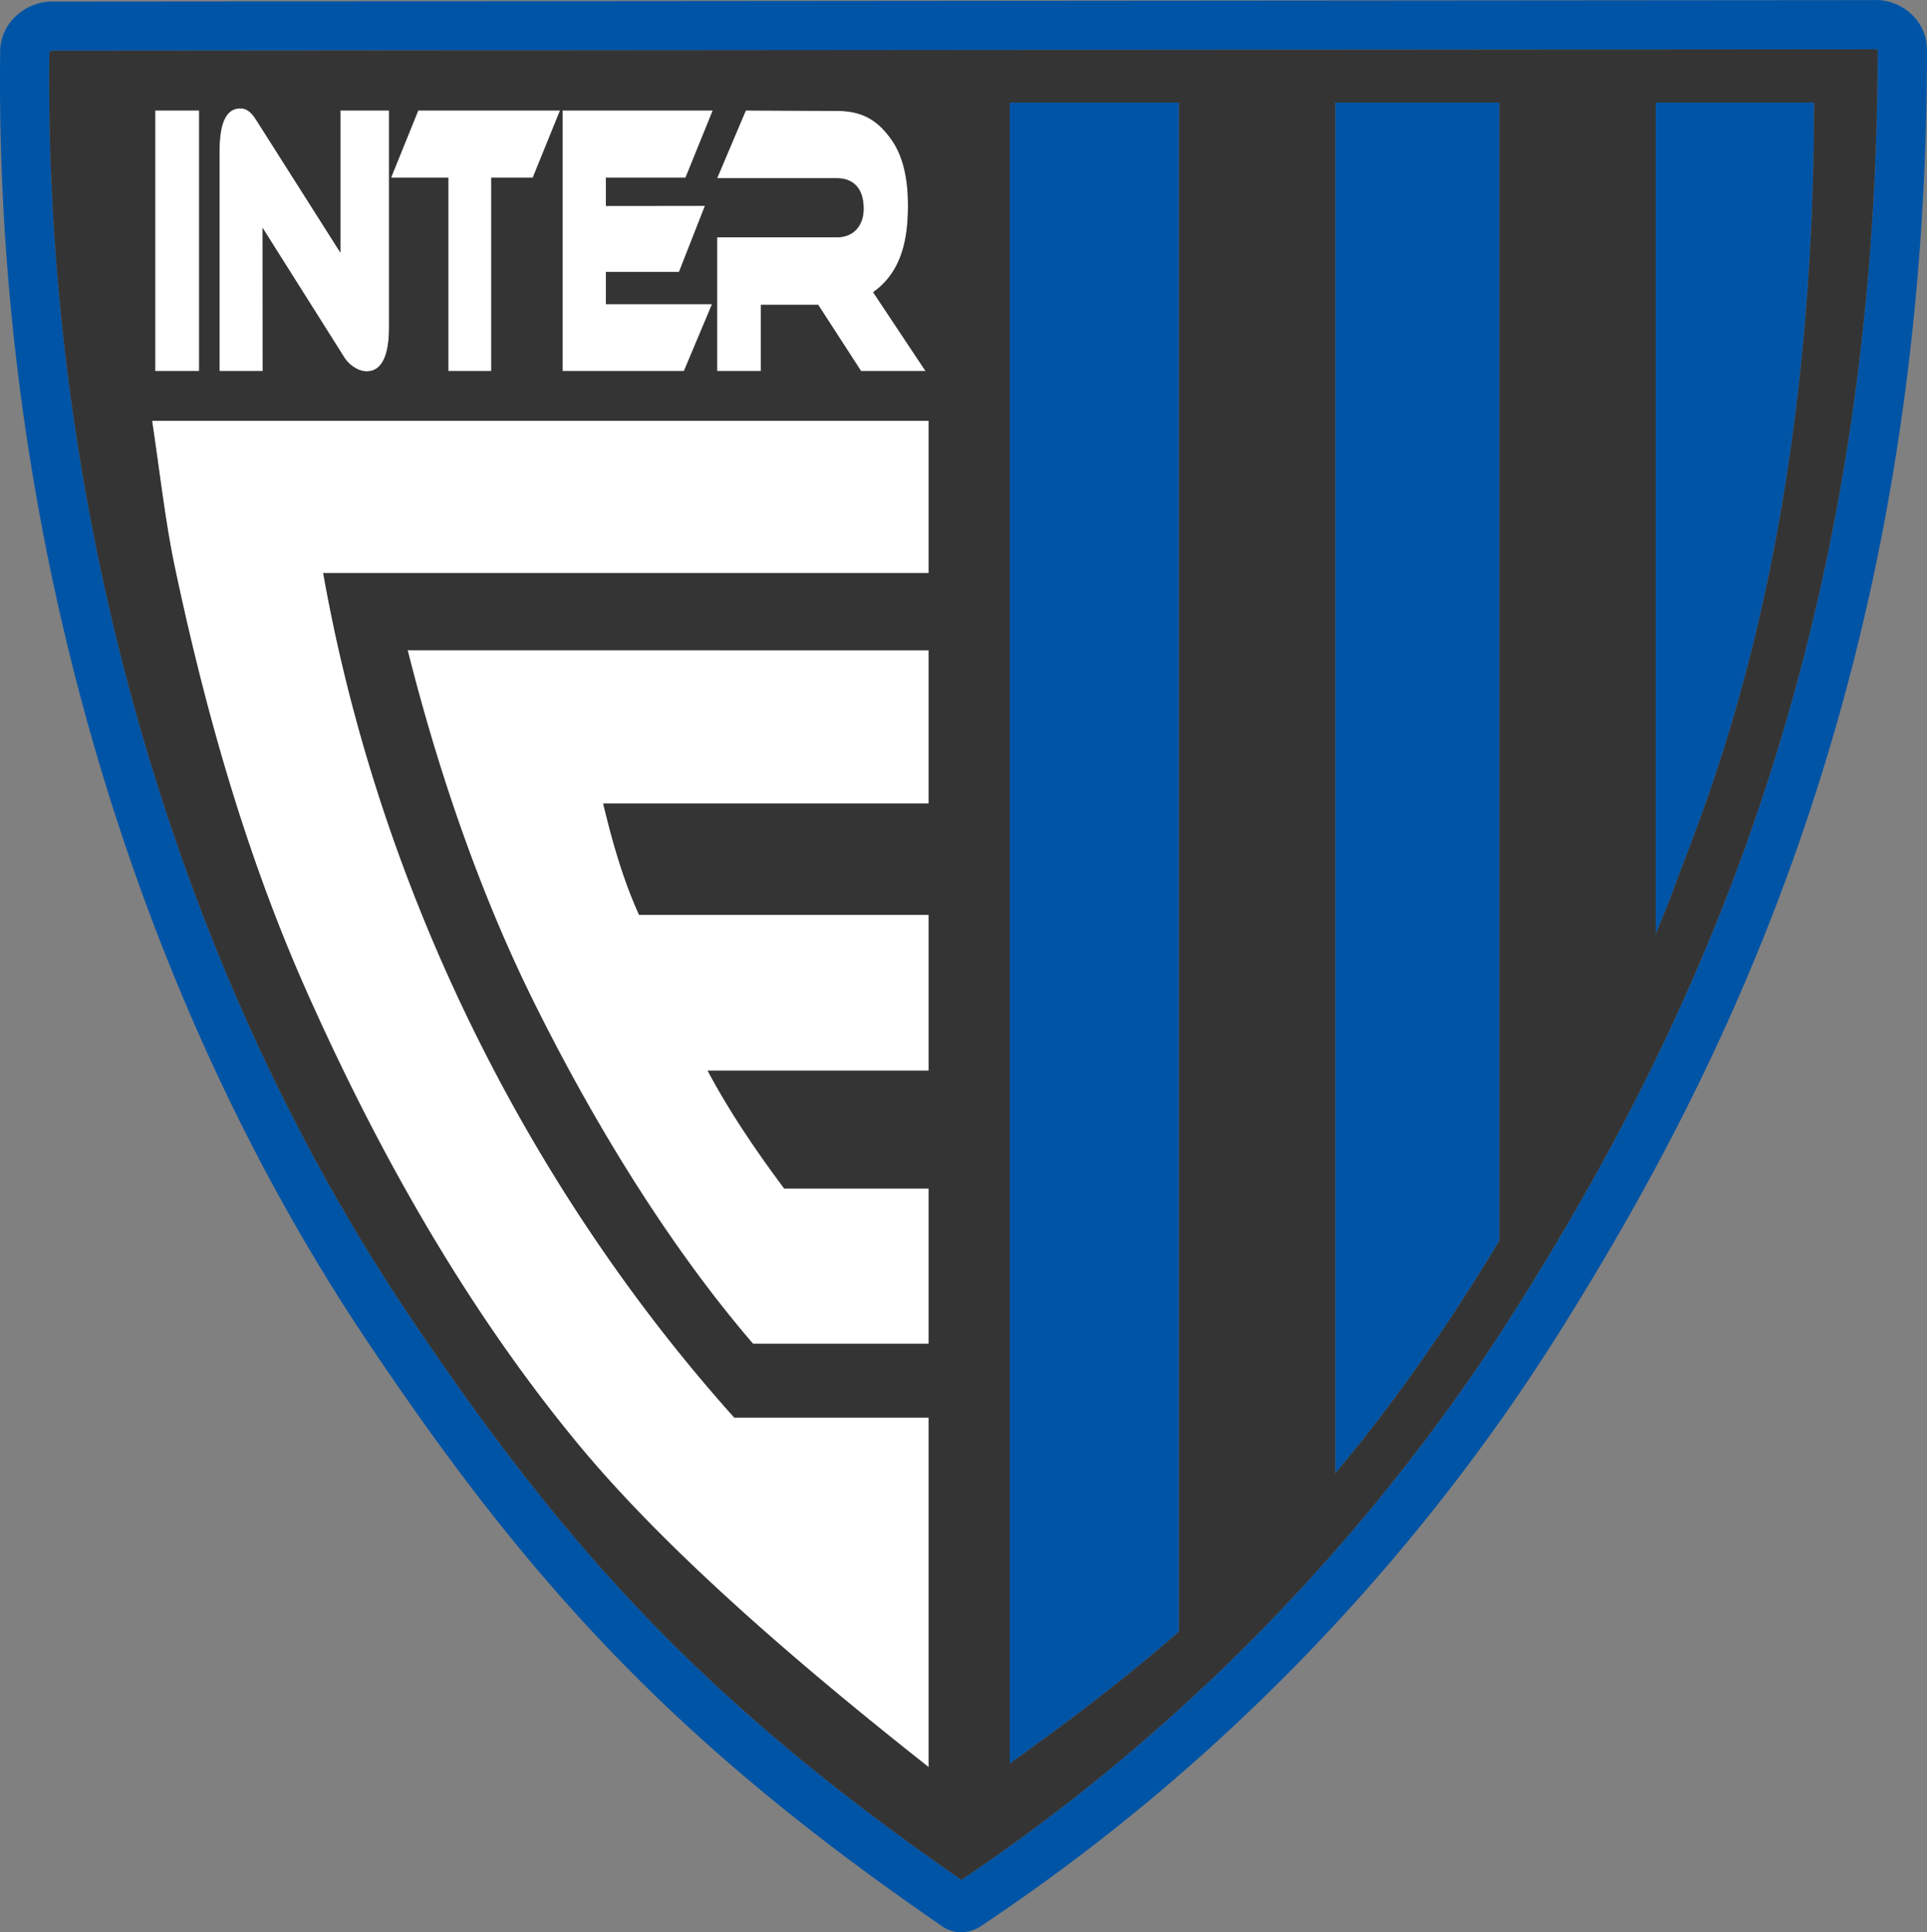 <svg xmlns="http://www.w3.org/2000/svg" viewBox="48.78 80.65 497.72 499.17"><rect x="48.78" y="80.65" width="497.72" height="499.17" fill="#808080" stroke="none"/><path d="m232.698 159.209-7.276 17.311H194.07v-67.336h38.809l-7.043 17.373h-20.566v7.297l25.586-.026-6.696 17.072h-18.89v8.309zM287.848 176.52h-16.66l-11.076-17.106h-14.805v17.106H234v-34.564h30.89c4.47 0 6.95-3.094 6.95-7.407 0-4.551-2.059-7.851-6.95-7.851h-30.89l7.418-17.513 23.866.124c6.971.037 10.692 3.137 13.714 7.374 3.256 4.565 4.299 10.722 4.299 16.932 0 7.136-.878 16.825-9.005 22.522zM193.43 109.185l-7.048 17.372h-10.706v49.963h-11.11v-49.963h-14.789l7.031-17.373zM143.475 176.586c-2.309 0-4.643-1.813-5.744-3.56l-21.125-33.503.024 36.997h-11.161V120.66c0-4.012.08-12.011 5.367-12.011 2.212 0 3.389 1.828 4.45 3.501l21.408 33.747v-36.711h12.57v55.882c0 3.875-.41 11.519-5.79 11.519M100.22 176.52H88.86v-67.336h11.36zM204.573 288.237h84.066V248.62H154.063c8.041 31.959 18.8 62.99 32.36 90.428 15.37 31.103 34.847 63.159 56.853 88.756h45.363v-40.113H251.33c-7.63-10.238-14.316-20.192-19.768-30.43h57.076V316.99H213.85c-4.17-9.188-6.852-18.694-9.278-28.753m-72.309-59.526H288.64v-39.35H88.054c1.82 11.93 3.408 26.122 5.839 37.633 8.282 39.206 18.97 75.894 34.225 110.126 18.56 41.654 41.34 81.97 70.042 116.687 23.818 28.81 59.9 59.238 90.479 83.366v-90.307h-50.204c-51.248-57.19-91.155-133.585-106.17-218.155" style="fill:#fff;fill-rule:evenodd"/><path d="m62.235 81.051 471.016-.375v-.025h.005c3.38 0 6.628 1.323 9.029 3.489 2.537 2.288 4.184 5.54 4.187 9.253h.025v.005c0 80.418-13.153 146.433-31.618 200.81-18.456 54.348-42.212 97.005-63.44 130.789-17.612 28.026-39.78 56.982-66.733 84.64-23.783 24.406-51.288 47.806-82.667 68.673a9.14 9.14 0 0 1-4.792 1.508 8.5 8.5 0 0 1-5.084-1.508c-34.789-23.901-61.49-46.117-84.717-70.158-23.237-24.05-42.984-49.9-63.862-81.068-31.008-46.294-55.114-99.577-71.257-156.374-16.073-56.557-24.257-116.666-23.5-176.887.045-3.625 1.69-6.84 4.178-9.13 2.435-2.24 5.779-3.64 9.23-3.642m471.016 12.331-471.016.375c-.183 0-.408.117-.61.304-.03.027-.054-.032-.07-.076l-.022-.024v.012c-.74 58.935 7.287 117.827 23.052 173.299 15.784 55.537 39.318 107.582 69.563 152.737 20.459 30.543 39.781 55.844 62.466 79.324 22.192 22.969 47.618 44.224 80.485 66.968 29.73-19.99 55.846-42.297 78.489-65.534 26.298-26.987 47.92-55.224 65.088-82.546 20.802-33.106 44.078-74.895 62.145-128.1 18.043-53.134 30.9-117.72 30.92-196.535a.77.77 0 0 0-.484-.179h-.005zm.516.011c0-.053 0-.039 0 0zm-472.212.592c-.013-.037-.02-.064-.022-.024z" style="fill:#0054a6;fill-rule:evenodd"/><path d="M353.285 502.17V107.142h-43.703v429.111c12.074-8.683 27.363-19.816 43.703-34.083M393.66 107.142V461.27q.76-.902 1.517-1.815c15.505-18.677 29.214-38.92 40.88-58.311v-294ZM476.431 107.142v214.78c2.46-5.838 4.026-9.884 4.64-11.608 6.81-19.12 36.25-83.615 36.25-203.172z" style="fill:#0054a6;fill-rule:evenodd"/><path d="M393.66 461.27V107.141h42.397v294c-11.666 19.393-25.375 39.635-40.88 58.312zm82.771-139.348v-214.78h40.89c0 119.557-29.44 184.053-36.25 203.172-.614 1.724-2.18 5.77-4.64 11.608m26.39-31.8c18.043-53.135 30.9-117.72 30.92-196.536a.77.77 0 0 0-.484-.179h-.005v-.025l-471.017.375c-.183 0-.408.117-.61.304-.03.027-.054-.032-.07-.076l-.022-.024v.012c-.74 58.935 7.287 117.827 23.052 173.299 15.784 55.537 39.318 107.582 69.563 152.737 20.459 30.543 39.781 55.844 62.466 79.324 22.192 22.969 47.618 44.224 80.485 66.968 29.73-19.99 55.846-42.297 78.489-65.534 26.298-26.987 47.92-55.224 65.088-82.546 20.802-33.106 44.078-74.895 62.145-128.1m-149.536-182.98V502.17c-16.34 14.267-31.629 25.4-43.703 34.083v-429.11Zm-64.646 141.48v39.615h-84.066c2.426 10.059 5.109 19.566 9.278 28.753h74.788v40.271h-57.076c5.452 10.239 12.138 20.193 19.768 30.43h37.308v40.114h-45.363c-22.006-25.597-41.482-57.653-56.853-88.756-13.56-27.438-24.319-58.47-32.36-90.428zm0-19.91H132.264c15.016 84.57 54.923 160.965 106.17 218.153h50.205v90.308c-30.579-24.128-66.661-54.556-90.479-83.366-28.702-34.717-51.482-75.033-70.042-116.687-15.254-34.232-25.943-70.92-34.225-110.126-2.431-11.51-4.02-25.702-5.839-37.633h200.585Zm-188.42-52.192H88.86v-67.335h11.36zm49.044-11.453c0 3.875-.41 11.519-5.788 11.519-2.309 0-4.643-1.813-5.744-3.56l-21.125-33.503.024 36.997h-11.161V120.66c0-4.012.08-12.011 5.367-12.011 2.212 0 3.389 1.828 4.45 3.501l21.408 33.747v-36.711h12.57zm125.028-8.93 13.557 20.383h-16.66l-11.076-17.106h-14.805v17.106H234v-34.564h30.89c4.47 0 6.95-3.094 6.95-7.407 0-4.551-2.059-7.851-6.95-7.851h-30.89l7.418-17.513 23.866.125c6.971.036 10.692 3.136 13.714 7.373 3.256 4.565 4.299 10.722 4.299 16.932 0 7.137-.878 16.826-9.005 22.522m-43.434-22.31L224.16 150.9h-18.89v8.309h27.427l-7.276 17.311H194.07v-67.335h38.809l-7.043 17.372h-20.566v7.297zm-37.428-24.642-7.046 17.372h-10.707v49.963h-11.11v-49.963h-14.789l7.031-17.372z" style="fill:#343434;fill-rule:evenodd"/></svg>